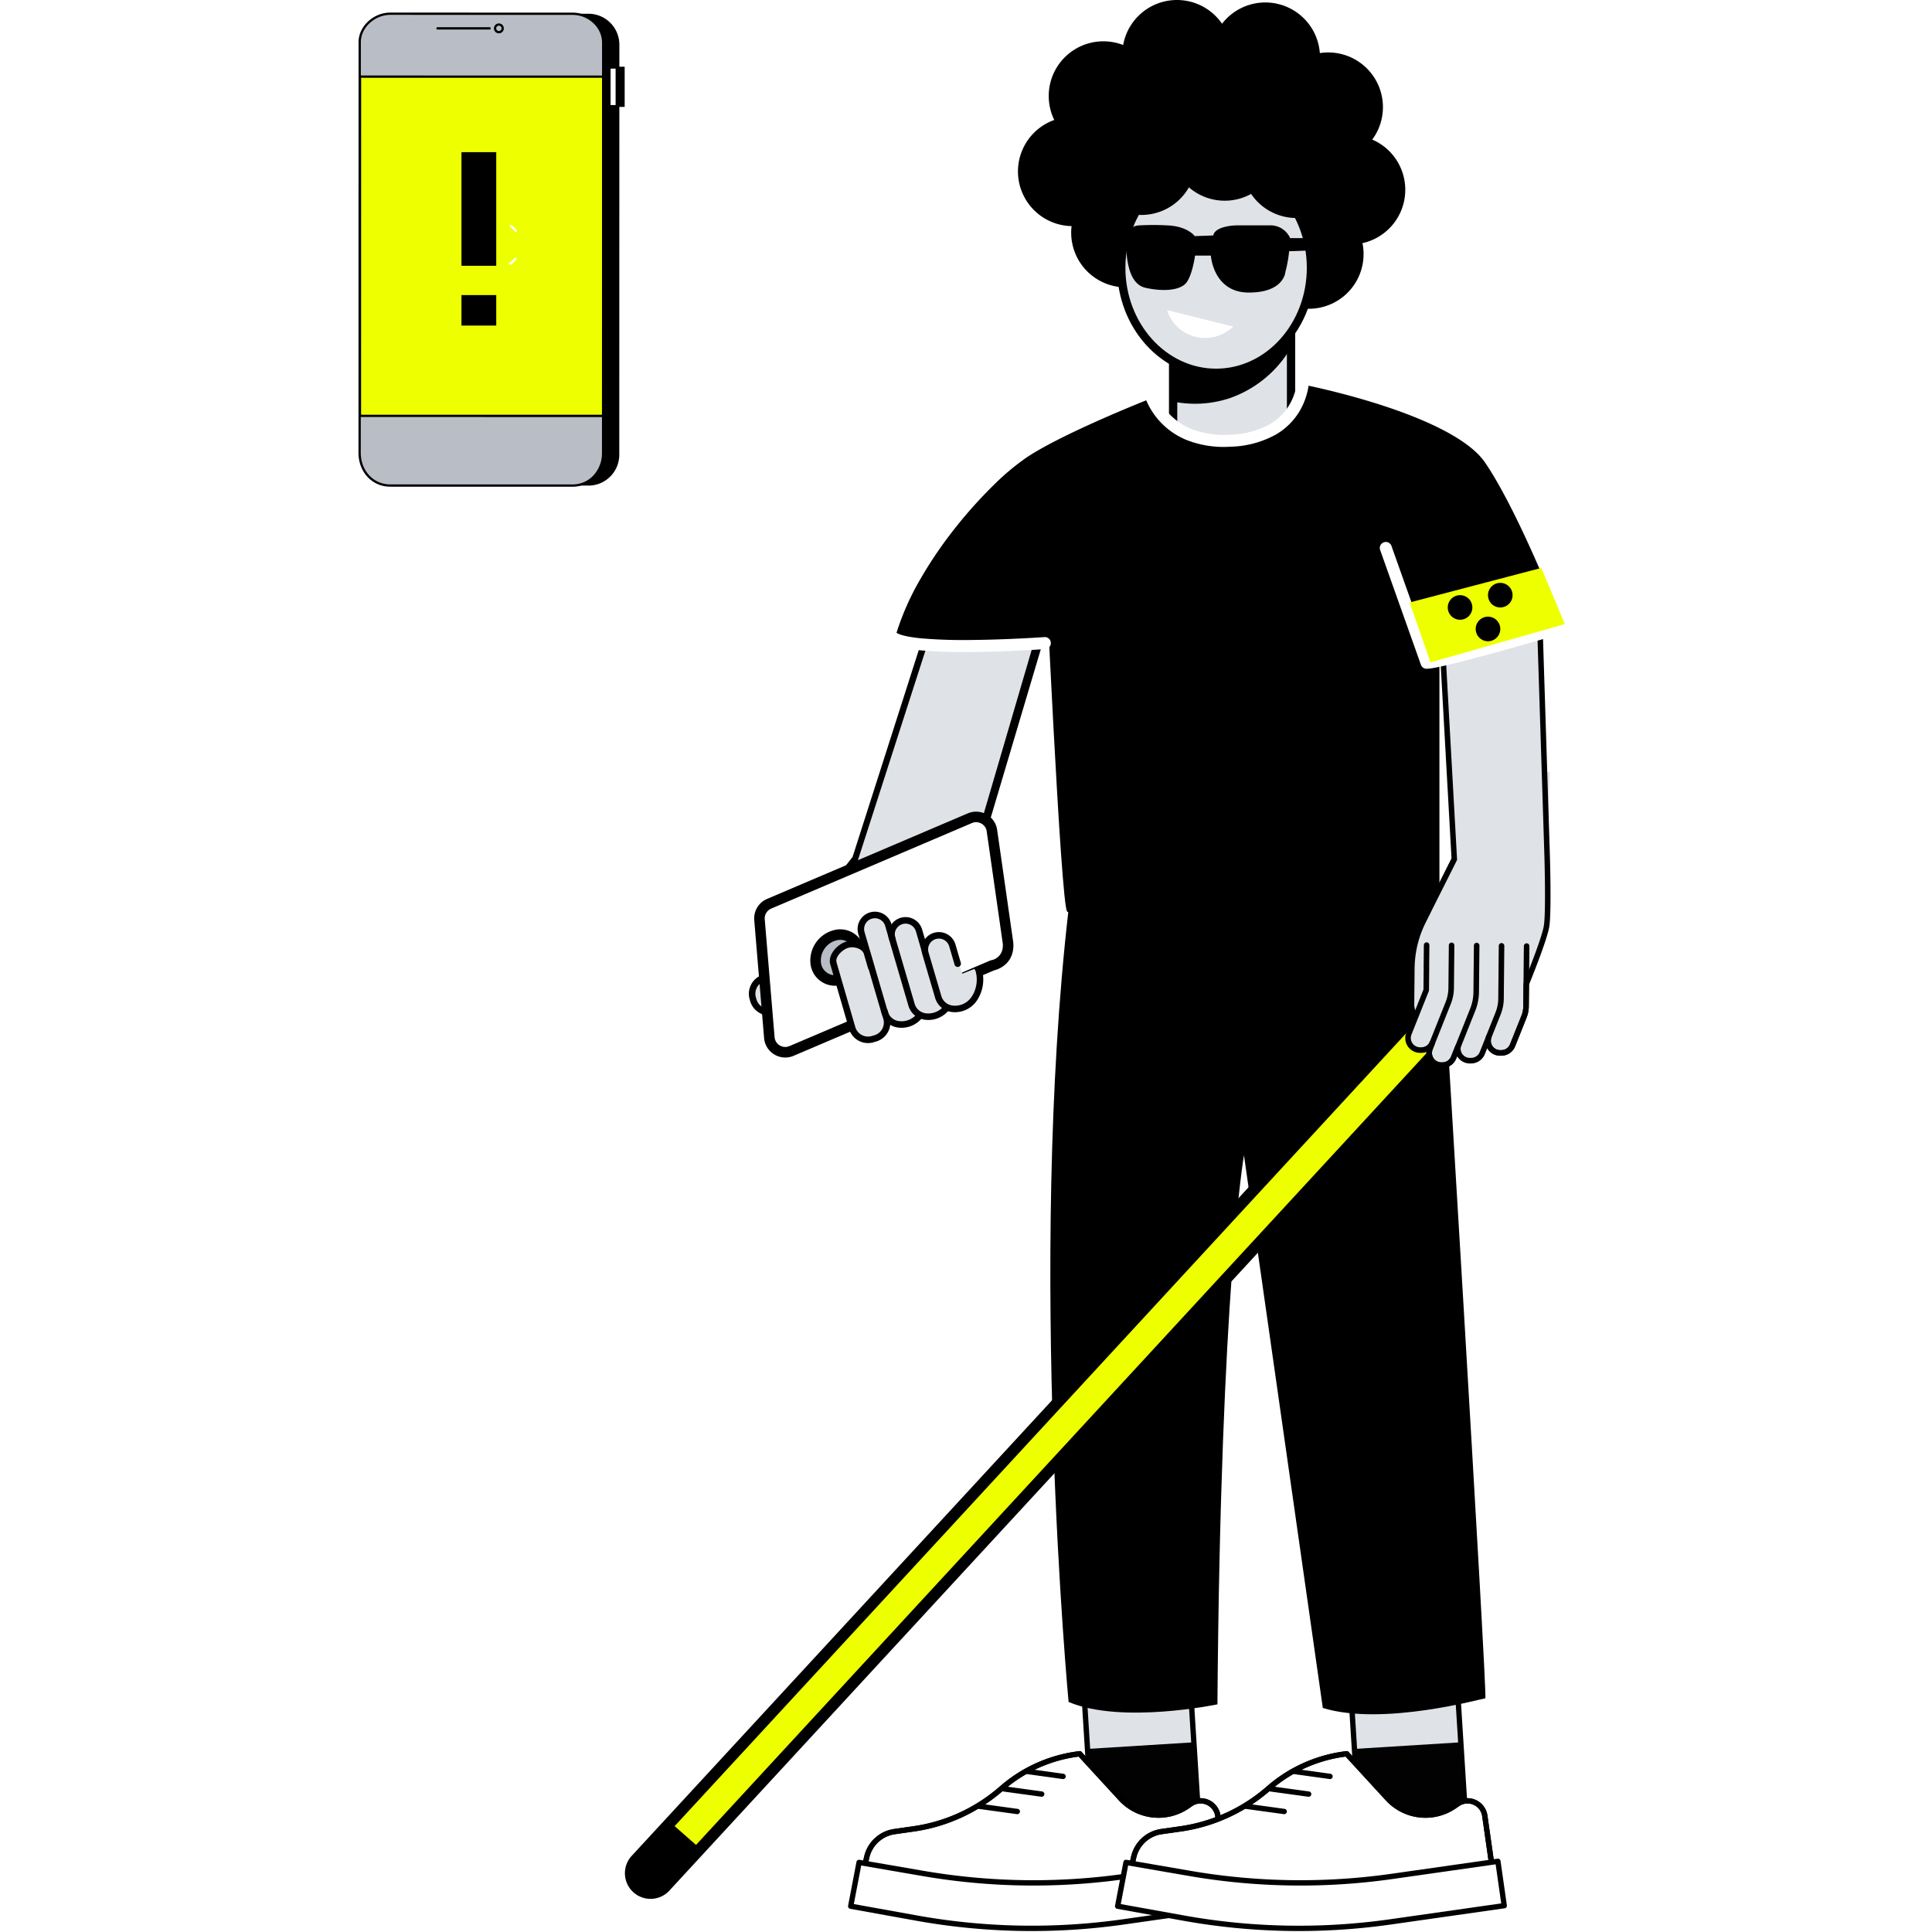 <svg xmlns="http://www.w3.org/2000/svg" xmlns:xlink="http://www.w3.org/1999/xlink" width="1000" height="1000" viewBox="0 0 1000 1000">
  <rect x="0" y="0" width="1000" height="1000" fill="#808080" stroke="none"/>
  <defs>
    <clipPath id="clip-path">
      <rect id="Rechteck_432" data-name="Rechteck 432" width="490.988" height="999.5" fill="none"/>
    </clipPath>
    <clipPath id="clip-path-2">
      <rect id="Rechteck_398" data-name="Rechteck 398" width="137.775" height="245.415" fill="none"/>
    </clipPath>
    <clipPath id="clip-blinder-mann-illustration">
      <rect width="1000" height="1000"/>
    </clipPath>
  </defs>
  <g id="blinder-mann-illustration" clip-path="url(#clip-blinder-mann-illustration)">
    <rect width="1000" height="1000" fill="#fff"/>
    <g id="Gruppe_365" data-name="Gruppe 365" transform="translate(-999.145 -258.332)">
      <g id="Gruppe_364" data-name="Gruppe 364" transform="translate(1322.602 258.332)">
        <g id="Gruppe_363" data-name="Gruppe 363" clip-path="url(#clip-path)">
          <path id="Pfad_549" data-name="Pfad 549" d="M94.846,448.026,82.112,470.442a23.627,23.627,0,0,1-13.951,11.021l-1.643.479a8.633,8.633,0,0,0-5.887,10.694l.287.987a8.626,8.626,0,0,0,10.7,5.862l10.421-3.032A23.627,23.627,0,0,0,96,485.405l14.729-26.021L121.173,495.3,178,478.77l-9.873-33.941,51.525-174.292-55.467-8.406L113.581,420.563a201.97,201.97,0,0,0-18.735,27.463" transform="translate(5.545 24.118)" fill="#dfe3e8"/>
          <path id="Pfad_550" data-name="Pfad 550" d="M169.488,398.553,207.4,269.081l4.334,1.613L173.364,399.777" transform="translate(15.595 24.76)"/>
          <rect id="Rechteck_427" data-name="Rechteck 427" width="55.16" height="112.155" transform="translate(235.899 848.198) rotate(-3.555)" fill="#dfe3e8"/>
          <path id="Pfad_551" data-name="Pfad 551" d="M278.608,886.975a1.443,1.443,0,0,1-.351.069l-55.056,3.4a1.381,1.381,0,0,1-1.465-1.292h0L214.714,777.22a1.381,1.381,0,0,1,1.292-1.465h0l55.056-3.4a1.381,1.381,0,0,1,1.465,1.292h0l7.022,111.934a1.381,1.381,0,0,1-.942,1.4m-54.2.627,52.3-3.233-6.846-109.18-52.3,3.234Z" transform="translate(19.757 71.069)"/>
          <rect id="Rechteck_428" data-name="Rechteck 428" width="55.16" height="55.01" transform="matrix(0.998, -0.062, 0.062, 0.998, 239.453, 905.232)" fill="#020202"/>
          <path id="Pfad_552" data-name="Pfad 552" d="M300.78,893.92l-4.353-30.532a9.032,9.032,0,0,0-14.08-6.165l-1.634,1.131a26.372,26.372,0,0,1-34.46-3.854L224.9,831.241l-1.711.244a74.93,74.93,0,0,0-38.262,17.357l-1.049.9A88.08,88.08,0,0,1,138.9,870.15l-9.752,1.39A17.374,17.374,0,0,0,114.7,884.787l-.852,3.635,73.433,23.06Z" transform="translate(10.476 76.485)" fill="#fff"/>
          <path id="Pfad_553" data-name="Pfad 553" d="M187.6,912.968a1.391,1.391,0,0,1-.614-.049l-73.441-23.06a1.381,1.381,0,0,1-.931-1.635l.852-3.636a18.641,18.641,0,0,1,15.608-14.3l9.75-1.39a86.541,86.541,0,0,0,44.27-20.082l1.051-.9a76.192,76.192,0,0,1,38.97-17.675l1.711-.244a1.381,1.381,0,0,1,1.214.433l21.348,23.259a25.1,25.1,0,0,0,32.654,3.655l1.634-1.132a10.413,10.413,0,0,1,16.237,7.107l4.354,30.532a1.381,1.381,0,0,1-1.157,1.56L187.61,912.97ZM115.6,887.606l71.906,22.578,111.823-17.3L295.173,863.7a7.652,7.652,0,0,0-11.927-5.226l-1.631,1.131a27.869,27.869,0,0,1-36.268-4.058L224.48,832.832l-.987.141A73.437,73.437,0,0,0,185.938,850l-1.051.9A89.308,89.308,0,0,1,139.2,871.618l-9.75,1.39A15.894,15.894,0,0,0,116.144,885.2Z" transform="translate(10.358 76.372)"/>
          <path id="Pfad_554" data-name="Pfad 554" d="M187.6,912.968a1.391,1.391,0,0,1-.614-.049l-73.441-23.06a1.381,1.381,0,0,1-.931-1.635l.852-3.636a18.641,18.641,0,0,1,15.608-14.3l9.75-1.39a86.541,86.541,0,0,0,44.27-20.082l1.051-.9a76.192,76.192,0,0,1,38.97-17.675l1.711-.244a1.381,1.381,0,0,1,1.214.433l21.348,23.259a25.1,25.1,0,0,0,32.654,3.655l1.634-1.132a10.413,10.413,0,0,1,16.237,7.107l4.354,30.532a1.381,1.381,0,0,1-1.157,1.56L187.61,912.97ZM115.6,887.606l71.906,22.578,111.823-17.3L295.173,863.7a7.652,7.652,0,0,0-11.927-5.226l-1.631,1.131a27.869,27.869,0,0,1-36.268-4.058L224.48,832.832l-.987.141A73.437,73.437,0,0,0,185.938,850l-1.051.9A89.308,89.308,0,0,1,139.2,871.618l-9.75,1.39A15.894,15.894,0,0,0,116.144,885.2Z" transform="translate(10.358 76.372)"/>
          <path id="Pfad_555" data-name="Pfad 555" d="M307.121,905.179l-58.715,8.372a337.192,337.192,0,0,1-107.386-1.965l-33.989-6.123,4.328-22.666,32.987,5.686a337.234,337.234,0,0,0,104.882,1.525l54.62-7.79Z" transform="translate(9.848 81.178)" fill="#fff"/>
          <path id="Pfad_556" data-name="Pfad 556" d="M307.433,906.667l-58.715,8.374a337.972,337.972,0,0,1-107.827-1.974l-33.99-6.123a1.381,1.381,0,0,1-1.115-1.6v-.015l4.33-22.666a1.381,1.381,0,0,1,1.593-1.1l32.987,5.686a335.291,335.291,0,0,0,104.45,1.517l54.609-7.786a1.381,1.381,0,0,1,1.563,1.172l3.274,22.962a1.381,1.381,0,0,1-1.172,1.563m-198.67-2.2,32.615,5.875A335.247,335.247,0,0,0,248.314,912.3l57.348-8.177L302.778,883.9,249.539,891.5a338.081,338.081,0,0,1-105.312-1.534l-31.652-5.456Z" transform="translate(9.732 81.062)"/>
          <path id="Pfad_557" data-name="Pfad 557" d="M209.587,843.7a1.354,1.354,0,0,1-.387,0l-18.944-2.637a1.383,1.383,0,1,1,.382-2.739l18.944,2.639a1.381,1.381,0,0,1,0,2.737" transform="translate(17.397 77.136)"/>
          <path id="Pfad_558" data-name="Pfad 558" d="M199.52,852.088a1.343,1.343,0,0,1-.385,0l-19.763-2.72a1.382,1.382,0,0,1,.377-2.737l19.766,2.719a1.381,1.381,0,0,1,0,2.739" transform="translate(16.395 77.902)"/>
          <path id="Pfad_559" data-name="Pfad 559" d="M187.949,860.336a1.339,1.339,0,0,1-.385,0L167.8,857.617a1.382,1.382,0,1,1,.377-2.739l19.766,2.72a1.381,1.381,0,0,1,.009,2.737" transform="translate(15.331 78.662)"/>
          <rect id="Rechteck_429" data-name="Rechteck 429" width="55.16" height="112.155" transform="translate(374.065 848.198) rotate(-3.555)" fill="#dfe3e8"/>
          <path id="Pfad_560" data-name="Pfad 560" d="M405.131,886.975a1.437,1.437,0,0,1-.351.069l-55.056,3.4a1.381,1.381,0,0,1-1.465-1.292h0L341.237,777.22a1.381,1.381,0,0,1,1.292-1.465h0l55.056-3.4a1.381,1.381,0,0,1,1.465,1.292h0l7.022,111.934a1.381,1.381,0,0,1-.942,1.4m-54.2.627,52.3-3.233-6.846-109.18-52.3,3.234Z" transform="translate(31.399 71.069)"/>
          <rect id="Rechteck_430" data-name="Rechteck 430" width="55.16" height="55.01" transform="matrix(0.998, -0.062, 0.062, 0.998, 377.618, 905.232)" fill="#020202"/>
          <path id="Pfad_561" data-name="Pfad 561" d="M427.3,893.92l-4.353-30.532a9.032,9.032,0,0,0-14.08-6.165l-1.634,1.131a26.373,26.373,0,0,1-34.46-3.854l-21.355-23.259-1.711.244a74.93,74.93,0,0,0-38.257,17.36l-1.049.9a88.082,88.082,0,0,1-44.979,20.4l-9.752,1.39a17.374,17.374,0,0,0-14.457,13.247l-.852,3.635L313.8,911.48Z" transform="translate(22.118 76.485)" fill="#fff"/>
          <path id="Pfad_562" data-name="Pfad 562" d="M314.125,912.969a1.391,1.391,0,0,1-.614-.049l-73.441-23.06a1.381,1.381,0,0,1-.931-1.635l.852-3.636a18.641,18.641,0,0,1,15.608-14.3l9.749-1.39a86.54,86.54,0,0,0,44.27-20.082l1.051-.9a76.192,76.192,0,0,1,38.97-17.675l1.711-.244a1.381,1.381,0,0,1,1.215.433l21.348,23.259a25.1,25.1,0,0,0,32.654,3.655l1.636-1.132a10.413,10.413,0,0,1,16.237,7.107l4.354,30.532a1.381,1.381,0,0,1-1.157,1.56l-113.5,17.563Zm-71.994-25.363,71.906,22.578,111.83-17.3L421.706,863.7a7.651,7.651,0,0,0-11.927-5.226l-1.631,1.131a27.868,27.868,0,0,1-36.268-4.058l-20.866-22.715-.987.141a73.438,73.438,0,0,0-37.556,17.03l-1.051.9a89.307,89.307,0,0,1-45.686,20.713l-9.75,1.39A15.894,15.894,0,0,0,242.677,885.2Z" transform="translate(22.002 76.372)"/>
          <path id="Pfad_563" data-name="Pfad 563" d="M314.125,912.969a1.391,1.391,0,0,1-.614-.049l-73.441-23.06a1.381,1.381,0,0,1-.931-1.635l.852-3.636a18.641,18.641,0,0,1,15.608-14.3l9.749-1.39a86.54,86.54,0,0,0,44.27-20.082l1.051-.9a76.192,76.192,0,0,1,38.97-17.675l1.711-.244a1.381,1.381,0,0,1,1.215.433l21.348,23.259a25.1,25.1,0,0,0,32.654,3.655l1.636-1.132a10.413,10.413,0,0,1,16.237,7.107l4.354,30.532a1.381,1.381,0,0,1-1.157,1.56l-113.5,17.563Zm-71.994-25.363,71.906,22.578,111.83-17.3L421.706,863.7a7.651,7.651,0,0,0-11.927-5.226l-1.631,1.131a27.868,27.868,0,0,1-36.268-4.058l-20.866-22.715-.987.141a73.438,73.438,0,0,0-37.556,17.03l-1.051.9a89.307,89.307,0,0,1-45.686,20.713l-9.75,1.39A15.894,15.894,0,0,0,242.677,885.2Z" transform="translate(22.002 76.372)"/>
          <path id="Pfad_564" data-name="Pfad 564" d="M433.643,905.179l-58.713,8.372a337.193,337.193,0,0,1-107.386-1.965l-33.989-6.123,4.328-22.666,32.987,5.686a337.23,337.23,0,0,0,104.882,1.525l54.62-7.79Z" transform="translate(21.49 81.178)" fill="#fff"/>
          <path id="Pfad_565" data-name="Pfad 565" d="M433.955,906.667l-58.715,8.374a337.986,337.986,0,0,1-107.827-1.975l-33.99-6.123a1.381,1.381,0,0,1-1.115-1.6v-.015l4.328-22.666a1.381,1.381,0,0,1,1.593-1.1l32.987,5.686a335.311,335.311,0,0,0,104.451,1.517l54.609-7.786a1.381,1.381,0,0,1,1.564,1.172l3.283,22.968a1.381,1.381,0,0,1-1.172,1.563m-198.67-2.2,32.617,5.875a335.239,335.239,0,0,0,106.951,1.958l57.346-8.178-2.884-20.225L376.068,891.5a338.083,338.083,0,0,1-105.313-1.534L239.1,884.506Z" transform="translate(21.374 81.062)"/>
          <path id="Pfad_566" data-name="Pfad 566" d="M336.11,843.7a1.354,1.354,0,0,1-.387,0l-18.944-2.637a1.383,1.383,0,1,1,.382-2.739l18.944,2.639a1.381,1.381,0,0,1,0,2.737" transform="translate(29.039 77.136)"/>
          <path id="Pfad_567" data-name="Pfad 567" d="M326.043,852.088a1.343,1.343,0,0,1-.385,0l-19.763-2.72a1.382,1.382,0,0,1,.377-2.737l19.766,2.719a1.381,1.381,0,0,1,0,2.739" transform="translate(28.037 77.902)"/>
          <path id="Pfad_568" data-name="Pfad 568" d="M314.474,860.336a1.34,1.34,0,0,1-.385,0l-19.774-2.719a1.382,1.382,0,1,1,.377-2.739l19.766,2.72a1.381,1.381,0,0,1,.009,2.737" transform="translate(26.97 78.662)"/>
          <path id="Pfad_569" data-name="Pfad 569" d="M403.075,429.346S428.06,839.538,426.8,839.538s-52.888,14.576-84.121,5l-40.811-286.09S289.8,627.157,288.129,842.66c0,0-49.557,10.411-77.04-1.249,0,0-21.239-226.6,0-410.215,0,0,114.1,3.777,191.975-1.841" transform="translate(18.552 39.507)"/>
          <path id="Pfad_570" data-name="Pfad 570" d="M198.954,261.2s8.33,184.9,11.66,187.673,156.022,11.1,192.668,0V249.7" transform="translate(18.307 22.977)"/>
          <path id="Pfad_571" data-name="Pfad 571" d="M298.289,122.868a28.295,28.295,0,1,0,8.272-20.037,28.295,28.295,0,0,0-8.272,20.037" transform="translate(27.448 8.698)"/>
          <path id="Pfad_572" data-name="Pfad 572" d="M211.522,112.722a28.295,28.295,0,1,0,8.269-20.042,28.295,28.295,0,0,0-8.269,20.042" transform="translate(19.463 7.764)"/>
          <path id="Pfad_573" data-name="Pfad 573" d="M264.783,78.358a24.906,24.906,0,1,0,7.279-17.64,24.906,24.906,0,0,0-7.279,17.64" transform="translate(24.365 4.914)"/>
          <path id="Pfad_574" data-name="Pfad 574" d="M318.058,92.391a28.295,28.295,0,1,0,8.269-20.041A28.295,28.295,0,0,0,318.058,92.391Z" transform="translate(29.266 5.892)"/>
          <rect id="Rechteck_431" data-name="Rechteck 431" width="61.041" height="79.044" transform="translate(283.749 156.67)" fill="#dfe3e8"/>
          <path id="Pfad_575" data-name="Pfad 575" d="M321.059,224.844H260.02a2.148,2.148,0,0,1-2.148-2.148V143.648a2.148,2.148,0,0,1,2.148-2.148h61.039a2.148,2.148,0,0,1,2.148,2.148v79.044a2.148,2.148,0,0,1-2.148,2.148m-58.891-4.3h56.743V145.8H262.168Z" transform="translate(23.729 13.019)"/>
          <path id="Pfad_576" data-name="Pfad 576" d="M320.878,166.655V143.469H259.839v51.18a57.3,57.3,0,0,0,29.1-1.688,59.237,59.237,0,0,0,31.943-26.311" transform="translate(23.91 13.201)"/>
          <path id="Pfad_577" data-name="Pfad 577" d="M333.44,131.509c0,30.024-21.978,54.362-49.1,54.362s-49.1-24.344-49.1-54.362,21.978-54.362,49.1-54.362,49.1,24.344,49.1,54.362" transform="translate(21.646 7.1)" fill="#dfe3e8"/>
          <path id="Pfad_578" data-name="Pfad 578" d="M284.533,188.2c-28.257,0-51.244-25.351-51.244-56.512s22.986-56.51,51.244-56.51,51.244,25.352,51.244,56.51S312.79,188.2,284.533,188.2m0-108.724c-25.888,0-46.949,23.422-46.949,52.213S258.643,183.9,284.533,183.9s46.949-23.422,46.949-52.214-21.064-52.214-46.95-52.214" transform="translate(21.467 6.919)"/>
          <path id="Pfad_579" data-name="Pfad 579" d="M256.99,146.981a20.175,20.175,0,0,0,7.463,10.459,20.909,20.909,0,0,0,26.779-1.935Z" transform="translate(23.647 13.525)" fill="#fff"/>
          <path id="Pfad_580" data-name="Pfad 580" d="M307.457,53.21a28.3,28.3,0,1,0,8.27-20.041,28.3,28.3,0,0,0-8.27,20.041Z" transform="translate(28.291 2.287)"/>
          <path id="Pfad_581" data-name="Pfad 581" d="M277.628,29.5A28.295,28.295,0,1,0,285.9,9.469a28.295,28.295,0,0,0-8.27,20.036Z" transform="translate(25.546 0.106)"/>
          <path id="Pfad_582" data-name="Pfad 582" d="M235.749,28.349a28.293,28.293,0,1,0,8.263-20.038,28.295,28.295,0,0,0-8.263,20.038" transform="translate(21.693 0)"/>
          <path id="Pfad_583" data-name="Pfad 583" d="M200.877,47.929a28.295,28.295,0,1,0,8.269-20.042,28.295,28.295,0,0,0-8.269,20.042Z" transform="translate(18.485 1.803)"/>
          <path id="Pfad_584" data-name="Pfad 584" d="M218.9,78.409a28.295,28.295,0,1,0,8.269-20.042A28.295,28.295,0,0,0,218.9,78.409Z" transform="translate(20.142 4.607)"/>
          <path id="Pfad_585" data-name="Pfad 585" d="M240.995,50.992a28.3,28.3,0,1,0,8.27-20.042,28.295,28.295,0,0,0-8.27,20.042Z" transform="translate(22.176 2.084)"/>
          <path id="Pfad_586" data-name="Pfad 586" d="M258.39,71.652a28.3,28.3,0,1,0,8.27-20.042,28.295,28.295,0,0,0-8.27,20.042Z" transform="translate(23.777 3.984)"/>
          <path id="Pfad_587" data-name="Pfad 587" d="M274.684,63.971a28.295,28.295,0,1,0,8.269-20.042,28.295,28.295,0,0,0-8.269,20.042Z" transform="translate(25.276 3.277)"/>
          <path id="Pfad_588" data-name="Pfad 588" d="M292.372,79.86a28.295,28.295,0,1,0,8.269-20.042A28.295,28.295,0,0,0,292.372,79.86Z" transform="translate(26.902 4.739)"/>
          <path id="Pfad_589" data-name="Pfad 589" d="M186.3,83.7a28.295,28.295,0,1,0,8.269-20.042A28.295,28.295,0,0,0,186.3,83.7" transform="translate(17.142 5.093)"/>
          <path id="Pfad_590" data-name="Pfad 590" d="M13.013,939.765a10.336,10.336,0,0,1-6.657-2.435,10.734,10.734,0,0,1-.98-.945,10.346,10.346,0,0,1-.247-13.6L450.679,439.867a10.324,10.324,0,0,1,15.732,13.374L20.86,936.151a10.308,10.308,0,0,1-7.848,3.613" transform="translate(0.248 40.131)" fill="#ef0"/>
          <path id="Pfad_591" data-name="Pfad 591" d="M458.772,439.447A7.375,7.375,0,0,1,464.4,451.58L18.9,934.437a7.374,7.374,0,1,1-11.269-9.512L453.135,442.067a7.364,7.364,0,0,1,5.638-2.617m0-5.9h0a13.25,13.25,0,0,0-10.049,4.6L3.293,920.922l-.089.1-.083.1a13.307,13.307,0,0,0,.321,17.491,13.49,13.49,0,0,0,1.26,1.211,13.271,13.271,0,0,0,18.608-1.468L468.739,455.58l.089-.1.083-.1a13.274,13.274,0,0,0-10.137-21.837" transform="translate(0.001 39.893)"/>
          <path id="Pfad_592" data-name="Pfad 592" d="M21.465,862.313l16.877,14.829-17.313,19.74-8.488,3.768-8.228-5.631-1.761-5.344,5.689-9.31Z" transform="translate(0.234 79.347)"/>
          <path id="Pfad_593" data-name="Pfad 593" d="M97.606,485.881A25.162,25.162,0,0,1,82.648,497.71l-10.419,3.038a10.323,10.323,0,0,1-12.785-7.01l-.287-.985a10.33,10.33,0,0,1,7.036-12.783l1.643-.479a21.834,21.834,0,0,0,12.957-10.234l12.724-22.413a204.3,204.3,0,0,1,18.894-27.7l49-153.159,3.467.529L115.026,421.265A201.066,201.066,0,0,0,96.447,448.5L83.724,470.913a25.179,25.179,0,0,1-14.947,11.814l-1.643.479a6.953,6.953,0,0,0-4.739,8.606l.285.987a6.946,6.946,0,0,0,8.606,4.715l10.421-3.032a21.825,21.825,0,0,0,12.96-10.252" transform="translate(5.406 24.477)"/>
          <path id="Pfad_594" data-name="Pfad 594" d="M184.248,464.061l-103.88,44.28a8.271,8.271,0,0,1-11.486-6.92L63.79,440.444a8.27,8.27,0,0,1,5-8.3l103.882-44.274a8.27,8.27,0,0,1,11.485,6.92l.867,5.962,7.239,50.585s2.3,10.082-8.015,12.725" transform="translate(5.867 35.632)" fill="#fff"/>
          <path id="Pfad_595" data-name="Pfad 595" d="M78.072,512.688A11.005,11.005,0,0,1,67.114,502.6l-5.091-60.978A10.979,10.979,0,0,1,68.67,430.59l103.882-44.274a10.995,10.995,0,0,1,15.266,9.112l.856,5.885,7.226,50.5a15.516,15.516,0,0,1-.183,6.51,12.194,12.194,0,0,1-2.927,5.451,13.939,13.939,0,0,1-6.7,3.825l-103.7,44.205A10.943,10.943,0,0,1,78.072,512.688ZM176.867,390.88a5.524,5.524,0,0,0-2.176.451L70.807,435.605a5.536,5.536,0,0,0-3.351,5.562l5.091,60.973a5.542,5.542,0,0,0,7.7,4.638L184.32,462.421l.2-.052a7.3,7.3,0,0,0,5.865-5.216,10.186,10.186,0,0,0,.166-4.268l-.028-.117-.011-.094-7.239-50.585-.878-6.039v-.083a5.5,5.5,0,0,0-1.815-3.662,5.562,5.562,0,0,0-3.716-1.425Z" transform="translate(4.918 34.682)"/>
          <path id="Pfad_596" data-name="Pfad 596" d="M102.535,466.509a13.5,13.5,0,0,0,10.668-13.8,10.046,10.046,0,0,0-12.151-9.512A13.5,13.5,0,0,0,90.386,457a10.04,10.04,0,0,0,12.151,9.513" transform="translate(8.317 40.759)" fill="#b9bec6"/>
          <path id="Pfad_597" data-name="Pfad 597" d="M101.363,470.406a12.768,12.768,0,0,1-12.754-12.354,16.223,16.223,0,0,1,12.822-16.57,12.832,12.832,0,0,1,2.286-.278h.4a12.768,12.768,0,0,1,12.756,12.352,16.225,16.225,0,0,1-12.823,16.57,12.805,12.805,0,0,1-2.289.279C101.63,470.4,101.492,470.406,101.363,470.406Zm2.762-23.755h-.235a7.372,7.372,0,0,0-1.315.153,10.771,10.771,0,0,0-8.514,11.013v.038a7.315,7.315,0,0,0,7.306,7.088h.232a7.339,7.339,0,0,0,1.315-.154,10.772,10.772,0,0,0,8.517-11.013v-.035a7.317,7.317,0,0,0-7.306-7.088Z" transform="translate(7.366 39.814)"/>
          <path id="Pfad_598" data-name="Pfad 598" d="M386.133,282.193h0l6.228,114.674,50.5,1.01-5.333-116" transform="translate(35.531 25.934)" fill="#dfe3e8"/>
          <path id="Pfad_599" data-name="Pfad 599" d="M372.817,482.522,373,463.935a55.218,55.218,0,0,1,5.812-24.116l17.816-35.707-.767,78.628a11.275,11.275,0,0,1-11.39,11.151h-.48a11.266,11.266,0,0,1-11.168-11.354h0" transform="translate(34.305 37.184)" fill="#dfe3e8"/>
          <path id="Pfad_600" data-name="Pfad 600" d="M398.181,404.093v.153l-.767,78.63a12.721,12.721,0,0,1-12.834,12.57h-.488a12.7,12.7,0,0,1-12.581-12.807h0l.187-18.586a56.979,56.979,0,0,1,5.961-24.745L395.481,403.6a1.433,1.433,0,0,1,2.711.506m-23.767,79.582a9.832,9.832,0,0,0,9.7,8.9h.486a9.85,9.85,0,0,0,9.94-9.733l.713-72.417-15.048,30.15a54.084,54.084,0,0,0-5.66,23.493l-.187,18.586a9.98,9.98,0,0,0,.043,1.023" transform="translate(34.187 37.07)"/>
          <path id="Pfad_601" data-name="Pfad 601" d="M380.614,471.383l-8.982,22.506a6.24,6.24,0,0,0,5.746,8.549h.614a6.254,6.254,0,0,0,5.869-3.932l8.244-20.654a21,21,0,0,0,1.5-7.573l.233-23.813-12.971-.123Z" transform="translate(34.156 41.069)" fill="#dfe3e8"/>
          <path id="Pfad_602" data-name="Pfad 602" d="M402.3,482.741l-7.074,17.727a6.24,6.24,0,0,0,5.746,8.549h.614a6.257,6.257,0,0,0,5.869-3.934L415.7,484.43a21.009,21.009,0,0,0,1.494-7.575l.413-42.025-12.971-.123-.376,38.107a27.5,27.5,0,0,1-1.953,9.924" transform="translate(36.327 39.998)" fill="#dfe3e8"/>
          <path id="Pfad_603" data-name="Pfad 603" d="M391.069,479.141l-9.4,23.574a6.291,6.291,0,0,0,5.8,8.623h.491a6.311,6.311,0,0,0,5.922-3.969l9.861-24.725a25.515,25.515,0,0,0,1.812-9.192l.38-38.739-12.974-.123-.361,36.77a21.572,21.572,0,0,1-1.534,7.773" transform="translate(35.078 39.988)" fill="#dfe3e8"/>
          <path id="Pfad_604" data-name="Pfad 604" d="M415.838,476.833a21.283,21.283,0,0,1-1.516,7.681l-4.756,11.917a6.231,6.231,0,0,0,5.738,8.535h.634a6.246,6.246,0,0,0,5.859-3.926l5.919-14.839a14.731,14.731,0,0,0,1.051-5.328l.453-45.939-12.972-.123Z" transform="translate(37.645 40.005)" fill="#dfe3e8"/>
          <path id="Pfad_605" data-name="Pfad 605" d="M414,435.835l-16.584,41.559,30.108.285,12.888-32.3c2.443-6.119,1.154-11.66,1.218-18.247l.382-16.159-27.77-.419Z" transform="translate(36.569 37.778)" fill="#dfe3e8"/>
          <path id="Pfad_606" data-name="Pfad 606" d="M380.034,448.851l-.141,14.439,63.853-32.927-1.358-24.7-48.053,1.8-8.83,18.158a54.368,54.368,0,0,0-5.473,23.236" transform="translate(34.957 37.329)" fill="#dfe3e8"/>
          <path id="Pfad_607" data-name="Pfad 607" d="M442.557,365.987l-1.381,43.44-48.145,11.212.551-55.976Z" transform="translate(36.164 33.556)" fill="#dfe3e8"/>
          <path id="Pfad_608" data-name="Pfad 608" d="M407.338,448.182a1.314,1.314,0,0,1,0,.154l-.236,24.017a26.815,26.815,0,0,1-1.913,9.707L395.33,506.79a7.8,7.8,0,0,1-7.268,4.874h-.494a7.728,7.728,0,0,1-7.116-10.586l9.4-23.574a20.08,20.08,0,0,0,1.432-7.26l.216-22.05a1.433,1.433,0,0,1,2.866.028l-.221,22.047a22.945,22.945,0,0,1-1.636,8.285l-9.39,23.569a4.861,4.861,0,0,0,4.48,6.656h.492a4.91,4.91,0,0,0,4.578-3.069l9.859-24.726a23.937,23.937,0,0,0,1.709-8.672l.236-24.017a1.433,1.433,0,0,1,2.86-.121" transform="translate(34.955 41.113)"/>
          <path id="Pfad_609" data-name="Pfad 609" d="M430.636,448.4a1.339,1.339,0,0,1,0,.153l-.307,31.219a16.143,16.143,0,0,1-1.152,5.844l-5.924,14.838a7.728,7.728,0,0,1-7.211,4.828h-.634a7.664,7.664,0,0,1-7.058-10.493l4.756-11.918a19.762,19.762,0,0,0,1.413-7.165l.268-27.293A1.433,1.433,0,0,1,416.235,447a1.418,1.418,0,0,1,1.419,1.415v.032l-.268,27.293a22.659,22.659,0,0,1-1.617,8.2l-4.756,11.918a4.795,4.795,0,0,0,4.419,6.57h.632a4.844,4.844,0,0,0,4.514-3.023l5.936-14.842a13.283,13.283,0,0,0,.95-4.811l.307-31.219a1.433,1.433,0,0,1,2.858-.12" transform="translate(37.521 41.135)"/>
          <path id="Pfad_610" data-name="Pfad 610" d="M388.213,282.151v.009L395.841,418.8a1.456,1.456,0,0,1-.153.667L381.7,447.313a1.433,1.433,0,0,1-2.561-1.287l13.841-27.54-7.625-136.3" transform="translate(34.873 25.962)"/>
          <path id="Pfad_611" data-name="Pfad 611" d="M440.3,278.856c.1,1.088.153,2.188.153,3.294l4.285,135.206c.035,1.1.861,28.769-.29,36.454-1.011,6.751-9.43,27.486-10.522,30.168l-.11,11.269a16.146,16.146,0,0,1-1.154,5.846l-5.924,14.838a7.63,7.63,0,0,1-7.211,4.828H418.9a7.581,7.581,0,0,1-6.212-3.273,6.812,6.812,0,0,1-.384-.614l-1.227,3.089a7.739,7.739,0,0,1-7.211,4.834h-.614a7.671,7.671,0,0,1-6.524-3.747l-.476,1.192a7.8,7.8,0,0,1-7.268,4.874h-.494a7.733,7.733,0,0,1-7.671-7.8c0-.167.009-.336.021-.5a7.639,7.639,0,0,1-2.753.486h-.614a7.671,7.671,0,0,1-7.058-10.511l8.883-22.259.11-11.248a1.278,1.278,0,0,1-.029-.316l.112-11.436a1.433,1.433,0,0,1,1.445-1.421h0a1.415,1.415,0,0,1,1.419,1.41v.038l-.11,11.1a1.178,1.178,0,0,1,.029.316l-.115,11.849a1.447,1.447,0,0,1-.1.517l-8.969,22.486a4.807,4.807,0,0,0,4.431,6.583h.614a4.818,4.818,0,0,0,4.423-2.835,1.433,1.433,0,1,1,2.637,1.123l-1.145,2.864a4.862,4.862,0,0,0,4.48,6.657h.493a4.91,4.91,0,0,0,4.578-3.068l2.249-5.643a1.433,1.433,0,0,1,2.743.778,4.8,4.8,0,0,0,1.049,3.892,4.727,4.727,0,0,0,3.646,1.722h.614a4.85,4.85,0,0,0,4.526-3.029l3.36-8.42a1.433,1.433,0,1,1,2.68,1.013,4.792,4.792,0,0,0,4.475,6.395h.632a4.781,4.781,0,0,0,4.514-3.024L430.013,500a13.314,13.314,0,0,0,.95-4.811l.114-11.545a1.426,1.426,0,0,1,.107-.529c.1-.23,9.436-23.04,10.444-29.765,1.112-7.432.267-35.734.259-36.018L437.6,282.095" transform="translate(34.03 25.659)"/>
          <path id="Pfad_612" data-name="Pfad 612" d="M205.686,316.372s-83.272,5.931-79.8-5.769c11.42-38.458,48.705-79.575,68.694-92.9s65.513-31.093,65.513-31.093,6.677,26.715,41.643,24.987c38.1-1.884,37.757-32.2,37.757-32.2s78.29,14.993,96.613,41.645S477.195,307.1,477.195,307.1s-65.513,19.433-73.847,19.433l-21.1-59.411" transform="translate(11.573 16.508)"/>
          <path id="Pfad_613" data-name="Pfad 613" d="M404.44,330.725a3.108,3.108,0,0,1-2.929-2.068l-21.1-59.412a3.108,3.108,0,1,1,5.858-2.081l20.28,57.1c3.783-.614,13.281-2.72,37.1-9.359,12.655-3.529,24.872-7.091,30.509-8.745-2.088-5.3-6.674-16.737-12.4-29.789-10.361-23.6-19.738-41.753-27.118-52.487-7.1-10.327-25.622-20.57-53.573-29.621-16.165-5.235-31.2-8.658-37.691-10.039a36.515,36.515,0,0,1-4.71,13.245,34.214,34.214,0,0,1-12.294,12.072,51.068,51.068,0,0,1-23.387,6.247,52.642,52.642,0,0,1-22.586-3.4,38.422,38.422,0,0,1-21.055-20.611c-10.4,4.176-45.4,18.565-61.951,29.6a126.351,126.351,0,0,0-17.113,14.367,234.612,234.612,0,0,0-19.734,22,216.281,216.281,0,0,0-18.132,26.609,136,136,0,0,0-12.322,27.749c.756.546,3.564,1.981,12.906,2.889a261.008,261.008,0,0,0,26.633.827c18.675-.186,36.741-1.459,36.921-1.473a3.109,3.109,0,1,1,.442,6.2c-.181.012-18.391,1.3-37.227,1.487a268.2,268.2,0,0,1-27.278-.847,68.16,68.16,0,0,1-10.433-1.678c-3.518-.921-5.763-2.113-7.058-3.731a5.338,5.338,0,0,1-1-4.985,141.442,141.442,0,0,1,13.021-29.524,222.521,222.521,0,0,1,18.654-27.394C168.221,238,182.887,223.566,193.943,216.2c8.438-5.626,22.141-12.625,40.727-20.8,13.782-6.063,25.271-10.556,25.386-10.6a3.092,3.092,0,0,1,4.143,2.134,30.7,30.7,0,0,0,7.168,11.995,32.573,32.573,0,0,0,11.564,7.776,46.661,46.661,0,0,0,19.744,2.874,44.986,44.986,0,0,0,20.559-5.407,28.063,28.063,0,0,0,10.092-9.893,29.151,29.151,0,0,0,4.143-13.764,3.108,3.108,0,0,1,3.693-3.088,395.241,395.241,0,0,1,41.809,10.924A217.557,217.557,0,0,1,415.8,201.608a96.847,96.847,0,0,1,13.862,8.592,45.649,45.649,0,0,1,10.092,10.155,224.191,224.191,0,0,1,14.362,25.05c4.193,8.294,8.681,17.879,13.337,28.488,7.92,18.043,13.672,33.025,13.729,33.174a3.108,3.108,0,0,1-2.019,4.092c-.164.049-16.6,4.922-33.849,9.73-10.143,2.829-18.58,5.083-25.079,6.7C408.981,330.4,405.828,330.725,404.44,330.725Z" transform="translate(10.491 15.423)" fill="#fff"/>
          <path id="Pfad_614" data-name="Pfad 614" d="M117.034,433.969a7.249,7.249,0,0,1,9.012,4.887h0L134.42,467.6l9.1-2.688,1.559,5.279a17.8,17.8,0,0,1-2.2,14.767c-4.4,7.007-16.165,7.825-18.764-.977l-12-41.028a7.251,7.251,0,0,1,4.91-8.992" transform="translate(10.289 39.904)" fill="#dfe3e8"/>
          <path id="Pfad_615" data-name="Pfad 615" d="M131.578,436.554a7.249,7.249,0,0,1,9.012,4.887h0l6.383,21.888,9.1-2.688,1.559,5.279a17.787,17.787,0,0,1-2.2,14.766c-4.4,7.007-16.165,7.825-18.764-.977l-10-34.157a7.249,7.249,0,0,1,4.91-9h0" transform="translate(11.63 40.142)" fill="#dfe3e8"/>
          <path id="Pfad_616" data-name="Pfad 616" d="M156.8,480.95a1.688,1.688,0,0,1-.252,1.458,13.6,13.6,0,0,1-13.041,5.385,10.227,10.227,0,0,1-8.319-7.45l-10-34.159-.011-.037a8.952,8.952,0,0,1,17.184-5.026l3.021,10.382a1.688,1.688,0,1,1-3.236.94l-3.021-10.382A5.577,5.577,0,0,0,128.889,441a5.5,5.5,0,0,0-.46,4.205v.022l10,34.159a6.881,6.881,0,0,0,5.654,5.083,10.3,10.3,0,0,0,9.735-4.034,1.688,1.688,0,0,1,2.986.514" transform="translate(11.481 39.985)"/>
          <path id="Pfad_617" data-name="Pfad 617" d="M147.383,443.675a7.249,7.249,0,0,1,9.012,4.887h0l5.16,14.617,7.564-2.984.882,1.043A17.8,17.8,0,0,1,167.8,476c-4.4,7.01-16.167,7.825-18.766-.976l-6.568-22.36a7.249,7.249,0,0,1,4.91-9" transform="translate(13.081 40.797)" fill="#dfe3e8"/>
          <path id="Pfad_618" data-name="Pfad 618" d="M171.121,459.7l.664,1.287a19.511,19.511,0,0,1-2.421,16.051,13.7,13.7,0,0,1-13.1,6.126,10.212,10.212,0,0,1-8.7-7.509l-6.571-22.367-.009-.035a8.945,8.945,0,0,1,17.17-5.028l2.734,9.359a1.688,1.688,0,1,1-3.237.942l-2.731-9.348a5.574,5.574,0,1,0-10.7,3.138v.023l6.571,22.367a6.9,6.9,0,0,0,5.924,5.121,10.24,10.24,0,0,0,9.8-4.577l.658-1.051a16.263,16.263,0,0,0,1.37-12.274l-.661-1.276" transform="translate(12.94 40.652)"/>
          <path id="Pfad_619" data-name="Pfad 619" d="M116.341,451.528l9.755,33.536a9.229,9.229,0,0,1-6.29,11.438h-.025a9.227,9.227,0,0,1-11.439-6.291l-9.594-32.987,2.18-6.307,8.121-3.435Z" transform="translate(9.085 41.171)" fill="#dfe3e8"/>
          <path id="Pfad_620" data-name="Pfad 620" d="M99.4,452.435l10.893,37.537a6.851,6.851,0,0,0,8.492,4.644l1.339-.388a6.857,6.857,0,0,0,4.673-8.484l-1-3.455a1.688,1.688,0,0,1,3.237-.942l1,3.457a10.232,10.232,0,0,1-6.969,12.664l-1.339.39a10.23,10.23,0,0,1-12.672-6.941l-9.73-33.471" transform="translate(8.956 41.631)"/>
          <path id="Pfad_621" data-name="Pfad 621" d="M97.346,458.049c-1.373-4.745,3.569-10.349,8.316-11.72,4.563-1.319,10.711.767,12.274,5.25l2.136,7.345a1.688,1.688,0,1,1-3.236.942l-2.113-7.26c-1.074-2.889-5.625-3.972-8.512-2.906-2.74,1.013-6.444,4.6-5.632,7.415" transform="translate(8.935 41.033)"/>
          <path id="Pfad_622" data-name="Pfad 622" d="M144.24,485.216a1.688,1.688,0,0,1-.252,1.461,13.6,13.6,0,0,1-13.041,5.37,10.226,10.226,0,0,1-8.31-7.449l-12-41.032-.009-.034a8.946,8.946,0,0,1,17.038-5.436l2.136,7.346a1.688,1.688,0,0,1-3.236.942l-2.113-7.262a5.576,5.576,0,0,0-10.586,3.475v.021l12,41.029a6.884,6.884,0,0,0,5.646,5.077,10.3,10.3,0,0,0,9.732-4.026,1.688,1.688,0,0,1,2.984.516" transform="translate(10.148 39.77)"/>
          <path id="Pfad_623" data-name="Pfad 623" d="M332.907,113.458H322.474a11.077,11.077,0,0,0-10.606-6.608H294.478s-10.781.173-11.825,5.216l-9.565.348s-3.652-5.217-14.433-5.565a127.8,127.8,0,0,0-14.085,0s-7.476-.347-7.128,8.868,1.565,21.563,10.26,23.474,16.693,1.392,20.344-1.912,5.216-14.781,5.216-14.781h8.171s1.218,19.128,19.649,19.128,18.953-10.781,18.953-10.781a66.642,66.642,0,0,0,1.912-10.606l14.085-.522Z" transform="translate(21.848 9.802)"/>
          <path id="Pfad_624" data-name="Pfad 624" d="M371.94,287.066l10.792,31.009,69.548-19.83-12.173-29.05Z" transform="translate(34.224 24.77)" fill="#ef0"/>
          <path id="Pfad_625" data-name="Pfad 625" d="M402.742,288.463a6.363,6.363,0,1,1-6.363-6.363,6.363,6.363,0,0,1,6.363,6.363" transform="translate(35.889 25.957)"/>
          <path id="Pfad_626" data-name="Pfad 626" d="M421.809,282.636a6.363,6.363,0,1,1-6.363-6.363,6.363,6.363,0,0,1,6.363,6.363" transform="translate(37.643 25.422)"/>
          <path id="Pfad_627" data-name="Pfad 627" d="M415.982,298.652a6.363,6.363,0,1,1-6.363-6.363,6.363,6.363,0,0,1,6.363,6.363" transform="translate(37.106 26.895)"/>
        </g>
      </g>
      <g id="Gruppe_352" data-name="Gruppe 352" transform="translate(1184.699 264.843)">
        <g id="Gruppe_325" data-name="Gruppe 325">
          <g id="Gruppe_324" data-name="Gruppe 324" clip-path="url(#clip-path-2)">
            <path id="Pfad_334" data-name="Pfad 334" d="M49.525,2.209l94.05.018A15.978,15.978,0,0,1,159.553,18.2l-.041,212.284a15.978,15.978,0,0,1-15.995,15.969l-94.05-.018a15.978,15.978,0,0,1-15.985-15.97l.041-212.284A15.978,15.978,0,0,1,49.514,2.221" transform="translate(-24.527 -1.618)"/>
            <rect id="Rechteck_394" data-name="Rechteck 394" width="7.872" height="20.817" transform="translate(129.9 28.017)"/>
            <rect id="Rechteck_395" data-name="Rechteck 395" width="3.777" height="20.057" transform="translate(129.9 28.401)" fill="#fff"/>
            <path id="Pfad_335" data-name="Pfad 335" d="M487.511,125.147h-3.777a.589.589,0,0,1-.589-.589V104.5a.589.589,0,0,1,.589-.589h3.777a.589.589,0,0,1,.589.589v20.057a.591.591,0,0,1-.589.589m-3.188-1.18h2.6V105.1h-2.6Z" transform="translate(-353.836 -76.099)"/>
            <path id="Pfad_336" data-name="Pfad 336" d="M18.145,2.2l94.05.018a15.978,15.978,0,0,1,15.978,15.975l-.041,212.284a15.978,15.978,0,0,1-15.992,15.956l-94.05-.018A15.978,15.978,0,0,1,2.11,230.45L2.151,18.169A15.978,15.978,0,0,1,18.145,2.2" transform="translate(-1.545 -1.615)" fill="#b9bec6"/>
            <path id="Pfad_351" data-name="Pfad 351" d="M0,0H125.877V175.587H0Z" transform="translate(0.77 33.163)" fill="#ef0"/>
            <path id="Pfad_337" data-name="Pfad 337" d="M127.075,298.453,1.2,298.428a.591.591,0,0,1-.589-.589L.644,122.25a.591.591,0,0,1,.589-.589l125.877.025a.591.591,0,0,1,.589.589l-.034,175.587a.589.589,0,0,1-.589.589M1.789,297.241l124.7.025.034-174.408-124.7-.017Z" transform="translate(-0.446 -89.099)"/>
            <path id="Pfad_338" data-name="Pfad 338" d="M110.754,245.413h0l-94.308-.018C7.067,245.393,0,237.845,0,227.838L.041,15.29C.044,7.144,7.728,0,16.489,0h0L110.8.017a16.814,16.814,0,0,1,11.615,4.659,14.89,14.89,0,0,1,4.827,10.639L127.2,227.864a18.066,18.066,0,0,1-4.81,12.59,15.941,15.941,0,0,1-11.637,4.959M16.489,1.178C8.357,1.178,1.227,7.773,1.227,15.29L1.18,227.838c0,9.334,6.561,16.374,15.263,16.377l94.308.018h0a14.767,14.767,0,0,0,10.783-4.594,16.892,16.892,0,0,0,4.483-11.776l.046-212.549A13.709,13.709,0,0,0,121.6,5.533,15.65,15.65,0,0,0,110.8,1.2L16.492,1.178Z" transform="translate(0 0.002)"/>
            <path id="Pfad_339" data-name="Pfad 339" d="M178.16,29.477H151.176a.59.59,0,1,1,0-1.18H178.16a.59.59,0,1,1,0,1.18" transform="translate(-110.284 -20.719)"/>
            <path id="Pfad_340" data-name="Pfad 340" d="M264.394,26.055a2.561,2.561,0,1,1,1.823-.749,2.571,2.571,0,0,1-1.823.749m0-3.965a1.381,1.381,0,1,0,.991.4A1.393,1.393,0,0,0,264.394,22.09Zm1.985,1.393Z" transform="translate(-191.745 -15.313)"/>
            <path id="Pfad_348" data-name="Pfad 348" d="M295.725,414.513a.589.589,0,0,1-.474-.238,11.291,11.291,0,0,0-2.406-2.384.59.59,0,0,1,.7-.953,12.476,12.476,0,0,1,2.657,2.634.589.589,0,0,1-.473.942" transform="translate(-214.292 -300.872)" fill="#fff"/>
            <path id="Pfad_349" data-name="Pfad 349" d="M291.847,477.545a.589.589,0,0,1-.33-1.074,11.308,11.308,0,0,0,2.562-2.384.589.589,0,0,1,.921.729,12.468,12.468,0,0,1-2.831,2.631.589.589,0,0,1-.33.1" transform="translate(-213.304 -347.031)" fill="#fff"/>
          </g>
        </g>
        <path id="Pfad_539" data-name="Pfad 539" d="M22.65,85.936h-18V27.125h18Zm0,30.946h-18V101.1h18Z" transform="translate(48.649 45.122)"/>
      </g>
    </g>
  </g>
</svg>
